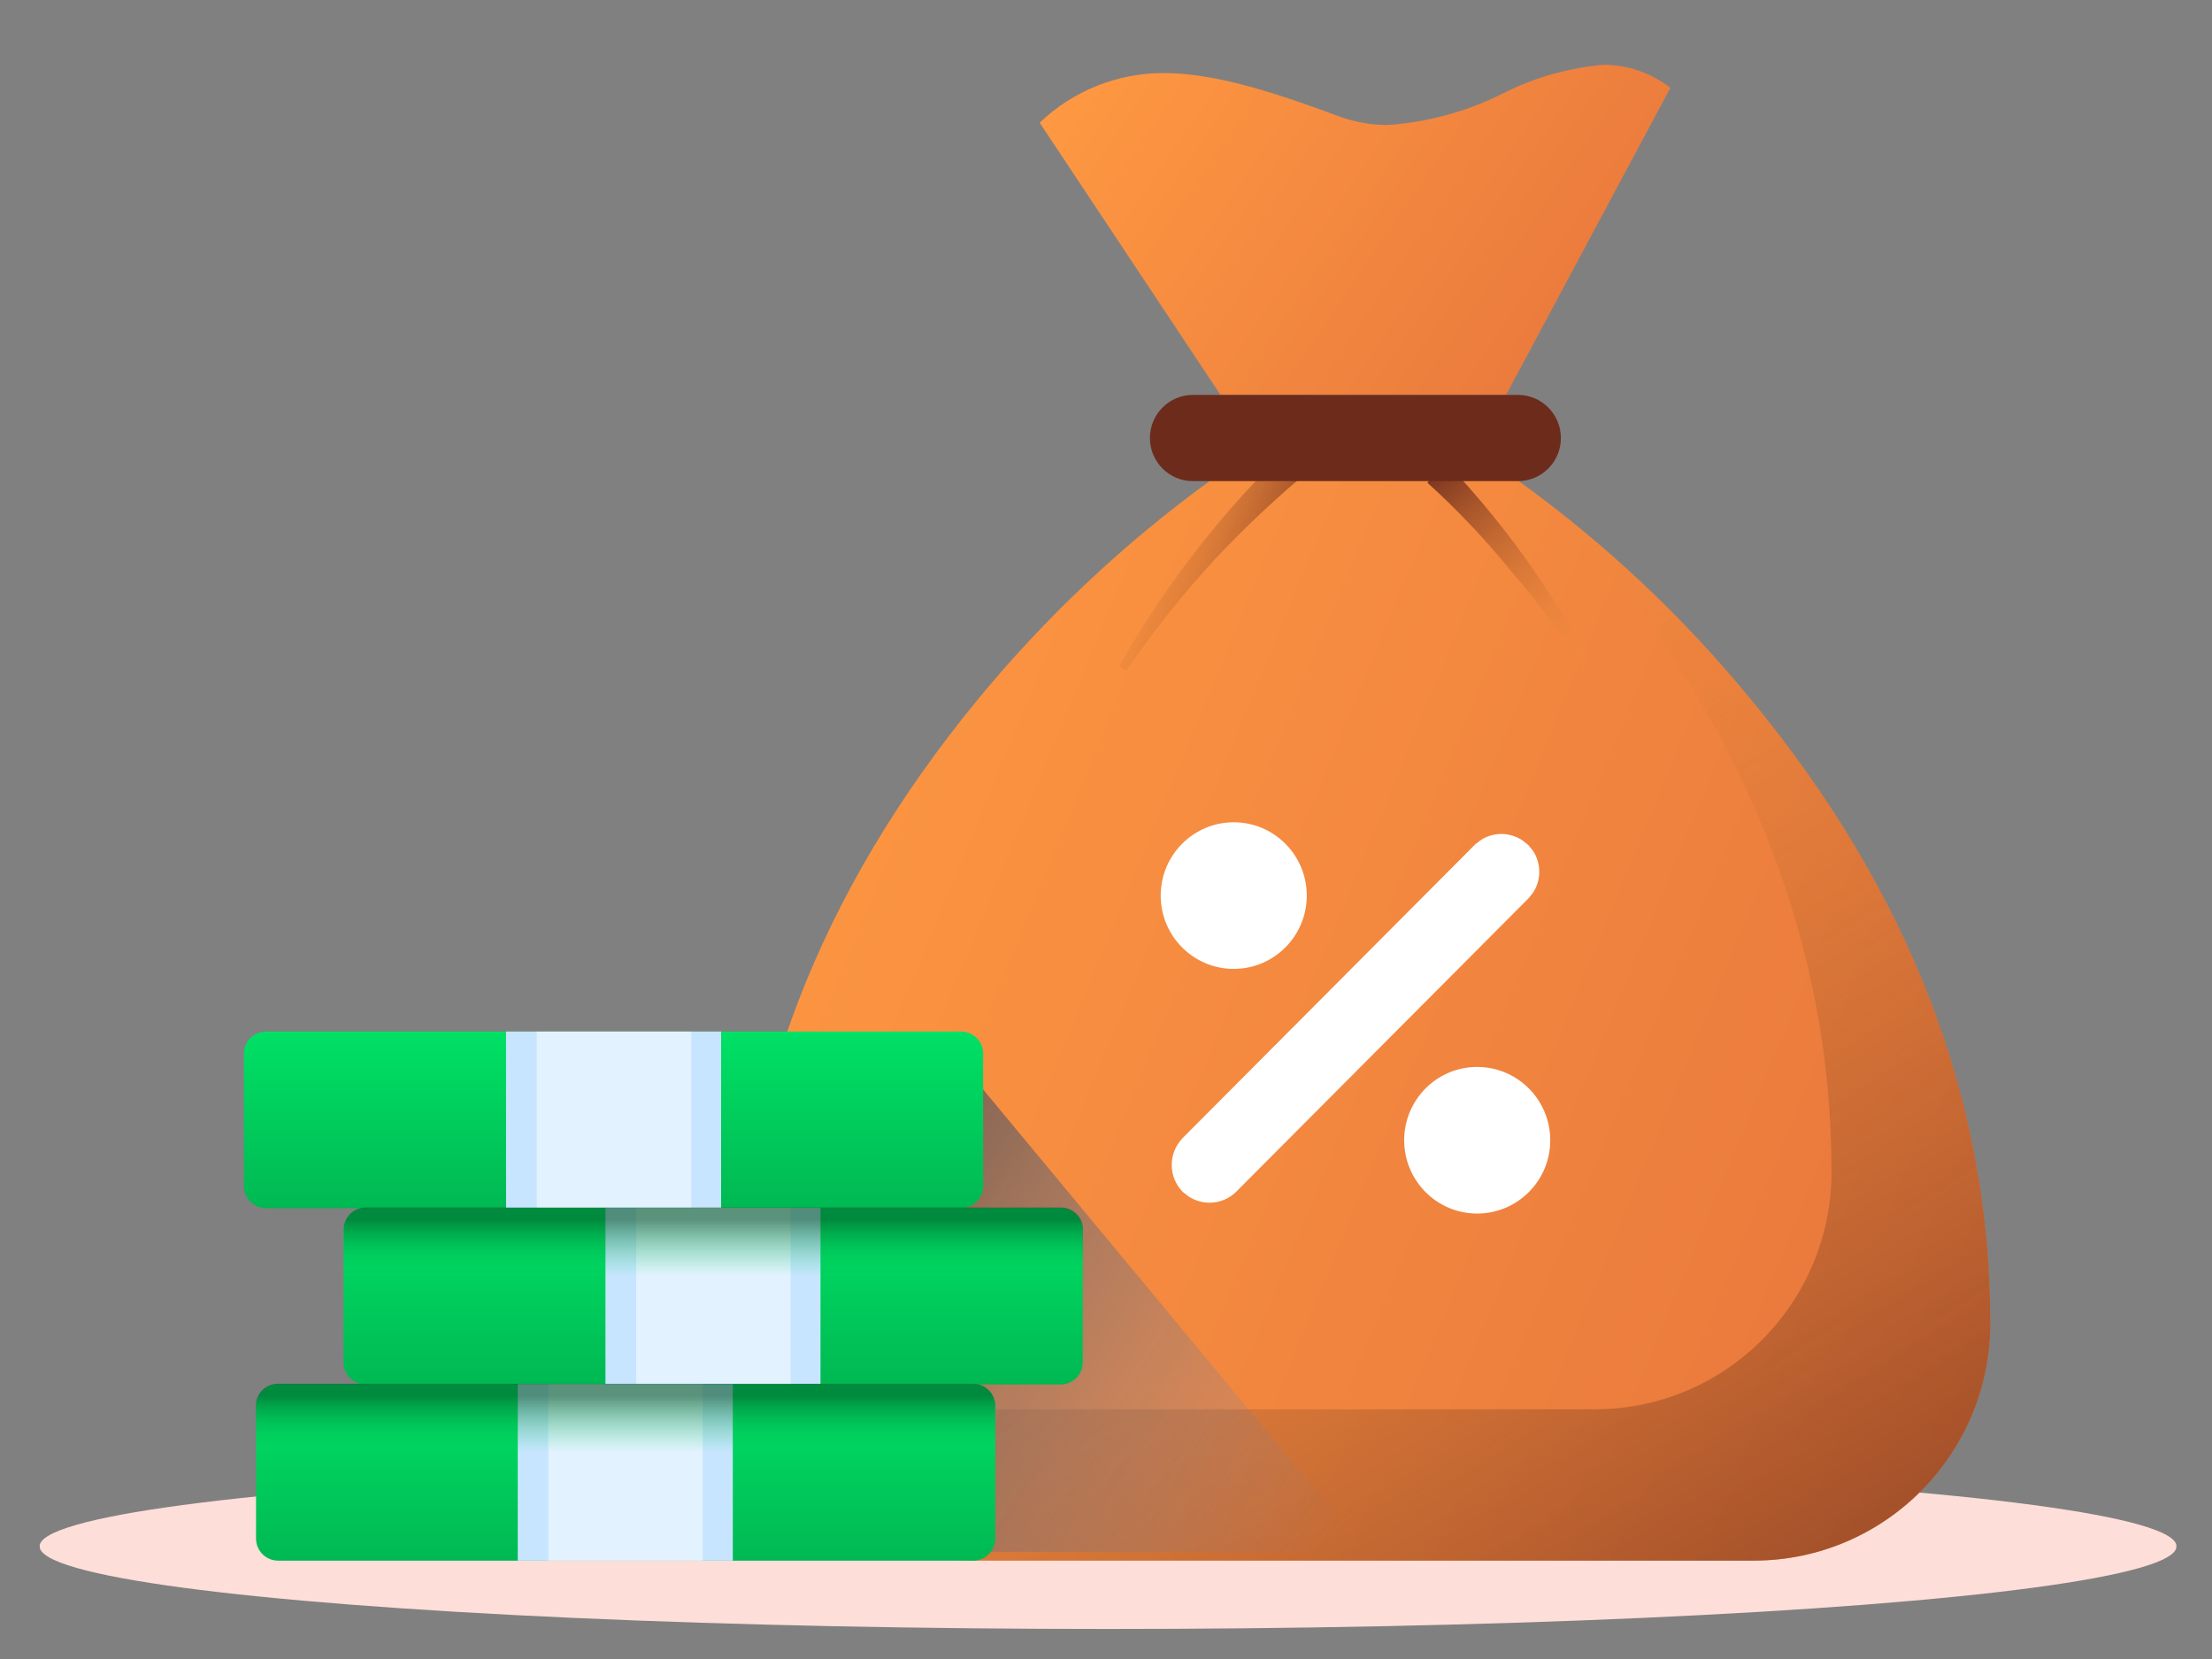 <svg width="28" height="21" viewBox="0 0 28 21" fill="none" xmlns="http://www.w3.org/2000/svg">
<rect x="0" y="0" width="28" height="21" fill="#808080" stroke="none"/>
<g clip-path="url(#clip0_3723_185)">
<ellipse cx="14.026" cy="19.574" rx="13.525" ry="1.046" fill="#FEDED8"/>
<path d="M13.16 1.553C13.582 1.15 14.142 0.925 14.724 0.925C15.341 0.925 16.036 1.132 16.961 1.477C17.155 1.547 17.36 1.582 17.566 1.582C18.072 1.548 18.567 1.412 19.02 1.185C19.421 0.981 19.858 0.857 20.306 0.82C20.61 0.822 20.904 0.925 21.144 1.112L19.064 4.999H15.449L13.16 1.553Z" fill="url(#paint0_linear_3723_185)"/>
<path d="M25.194 16.741C25.197 18.402 23.859 19.751 22.204 19.754H12.338C10.684 19.75 9.345 18.401 9.345 16.741C9.345 13.949 10.37 11.294 12.376 8.856C13.236 7.809 14.227 6.877 15.322 6.082H19.214C20.314 6.874 21.306 7.807 22.165 8.856C24.178 11.295 25.193 13.941 25.193 16.741H25.194Z" fill="url(#paint1_linear_3723_185)"/>
<path d="M19.822 6.547C20.681 7.232 21.468 8.004 22.165 8.856C24.178 11.295 25.193 13.941 25.193 16.741H25.194C25.197 18.403 23.858 19.751 22.203 19.755H12.337C11.025 19.751 9.914 18.9 9.51 17.72C9.77 17.794 10.044 17.838 10.328 17.839H20.194C21.849 17.835 23.187 16.487 23.184 14.825H23.183C23.183 12.025 22.168 9.379 20.156 6.94C20.047 6.807 19.935 6.676 19.822 6.547Z" fill="url(#paint2_linear_3723_185)"/>
<path d="M15.617 10.478C16.09 10.478 16.472 10.863 16.472 11.337C16.472 11.81 16.089 12.195 15.617 12.195C15.145 12.195 14.762 11.81 14.762 11.337C14.762 10.863 15.144 10.479 15.617 10.478Z" fill="white" stroke="white" stroke-width="0.139"/>
<path d="M18.78 10.693C18.916 10.604 19.093 10.604 19.229 10.693L19.294 10.744L19.295 10.745L19.348 10.809C19.437 10.946 19.437 11.125 19.348 11.261L19.295 11.326L15.599 15.036L15.598 15.037C15.459 15.174 15.244 15.192 15.085 15.088L15.02 15.037L15.019 15.036C14.862 14.875 14.863 14.617 15.019 14.456L15.02 14.454L18.715 10.745H18.716L18.78 10.693Z" fill="white" stroke="white" stroke-width="0.139"/>
<path d="M18.698 13.575C19.171 13.575 19.554 13.96 19.554 14.434C19.554 14.907 19.171 15.292 18.698 15.292C18.226 15.292 17.844 14.907 17.844 14.434C17.844 13.96 18.226 13.575 18.698 13.575Z" fill="white" stroke="white" stroke-width="0.139"/>
<path d="M16.463 6.048C16.053 6.393 15.6 6.829 15.245 7.227C14.888 7.628 14.558 8.047 14.259 8.488L14.165 8.435C14.433 7.964 14.729 7.513 15.057 7.078C15.388 6.642 15.749 6.226 16.14 5.839L16.466 6.048H16.463Z" fill="url(#paint3_linear_3723_185)"/>
<path d="M18.29 5.839C18.661 6.227 19.004 6.642 19.318 7.079C19.625 7.515 19.905 7.967 20.159 8.435L20.07 8.489C19.784 8.048 19.468 7.626 19.127 7.228C18.803 6.829 18.449 6.455 18.068 6.11L18.29 5.839Z" fill="url(#paint4_linear_3723_185)"/>
<path d="M15.099 4.999H19.215C19.515 4.999 19.758 5.243 19.758 5.545C19.758 5.846 19.515 6.09 19.215 6.09H15.099C14.799 6.09 14.556 5.846 14.556 5.545C14.556 5.243 14.799 4.999 15.099 4.999Z" fill="#6D2B1B"/>
<path d="M17.301 19.643L11.863 13.09L11.514 13.439L11.654 19.643H17.301Z" fill="url(#paint5_linear_3723_185)"/>
<path d="M12.166 13.058H3.366C3.212 13.058 3.087 13.182 3.087 13.336V15.014C3.087 15.168 3.212 15.293 3.366 15.293H12.166C12.32 15.293 12.445 15.168 12.445 15.014V13.336C12.445 13.182 12.32 13.058 12.166 13.058Z" fill="url(#paint6_linear_3723_185)"/>
<path d="M9.128 13.058H6.406V15.293H9.128V13.058Z" fill="#C7E5FF"/>
<g opacity="0.5">
<path d="M8.749 13.058H6.795V15.293H8.749V13.058Z" fill="white"/>
</g>
<path d="M13.427 15.29H4.628C4.474 15.29 4.349 15.415 4.349 15.569V17.246C4.349 17.4 4.474 17.525 4.628 17.525H13.427C13.581 17.525 13.706 17.4 13.706 17.246V15.569C13.706 15.415 13.581 15.29 13.427 15.29Z" fill="url(#paint7_linear_3723_185)"/>
<path d="M10.386 15.289H7.664V17.524H10.386V15.289Z" fill="#C7E5FF"/>
<g opacity="0.5">
<path d="M10.008 15.289H8.053V17.524H10.008V15.289Z" fill="white"/>
</g>
<path d="M13.43 15.285H4.629C4.475 15.285 4.35 15.41 4.35 15.564V16.158H13.709V15.564C13.709 15.41 13.584 15.285 13.43 15.285Z" fill="url(#paint8_linear_3723_185)"/>
<path d="M12.32 17.52H3.52C3.366 17.52 3.241 17.645 3.241 17.799V19.476C3.241 19.63 3.366 19.755 3.52 19.755H12.32C12.474 19.755 12.598 19.63 12.598 19.476V17.799C12.598 17.645 12.474 17.52 12.32 17.52Z" fill="url(#paint9_linear_3723_185)"/>
<path d="M9.276 17.52H6.554V19.755H9.276V17.52Z" fill="#C7E5FF"/>
<g opacity="0.5">
<path d="M8.895 17.52H6.94V19.755H8.895V17.52Z" fill="white"/>
</g>
<path d="M12.319 17.516H3.517C3.363 17.516 3.239 17.64 3.239 17.794V18.389H12.598V17.794C12.598 17.64 12.473 17.516 12.319 17.516Z" fill="url(#paint10_linear_3723_185)"/>
</g>
<defs>
<linearGradient id="paint0_linear_3723_185" x1="13.16" y1="0.82" x2="20.561" y2="5.856" gradientUnits="userSpaceOnUse">
<stop stop-color="#FF9A42"/>
<stop offset="1" stop-color="#E6743C"/>
</linearGradient>
<linearGradient id="paint1_linear_3723_185" x1="9.345" y1="6.082" x2="27.709" y2="13.662" gradientUnits="userSpaceOnUse">
<stop stop-color="#FF9A42"/>
<stop offset="1" stop-color="#E6743C"/>
</linearGradient>
<linearGradient id="paint2_linear_3723_185" x1="16.118" y1="6.547" x2="26.481" y2="22.964" gradientUnits="userSpaceOnUse">
<stop stop-color="#FF9A42" stop-opacity="0"/>
<stop offset="0" stop-color="#FF9A42" stop-opacity="0"/>
<stop offset="1" stop-color="#6D2B1B"/>
</linearGradient>
<linearGradient id="paint3_linear_3723_185" x1="14.165" y1="5.839" x2="17.013" y2="6.719" gradientUnits="userSpaceOnUse">
<stop stop-color="#FF9A42" stop-opacity="0"/>
<stop offset="0" stop-color="#FF9A42" stop-opacity="0"/>
<stop offset="1" stop-color="#6D2B1B"/>
</linearGradient>
<linearGradient id="paint4_linear_3723_185" x1="18.068" y1="5.839" x2="20.159" y2="8.489" gradientUnits="userSpaceOnUse">
<stop stop-color="#FF9A42" stop-opacity="0"/>
<stop offset="0" stop-color="#6D2B1B"/>
<stop offset="1" stop-color="#FF9A42" stop-opacity="0"/>
</linearGradient>
<linearGradient id="paint5_linear_3723_185" x1="16.952" y1="19.434" x2="9.817" y2="15.063" gradientUnits="userSpaceOnUse">
<stop stop-color="#429AFF" stop-opacity="0"/>
<stop offset="1" stop-color="#06264B" stop-opacity="0.58"/>
</linearGradient>
<linearGradient id="paint6_linear_3723_185" x1="9.358" y1="13.095" x2="9.358" y2="15.326" gradientUnits="userSpaceOnUse">
<stop stop-color="#00E065"/>
<stop offset="1" stop-color="#00B852"/>
</linearGradient>
<linearGradient id="paint7_linear_3723_185" x1="10.619" y1="15.327" x2="10.619" y2="17.558" gradientUnits="userSpaceOnUse">
<stop stop-color="#00E065"/>
<stop offset="1" stop-color="#00B852"/>
</linearGradient>
<linearGradient id="paint8_linear_3723_185" x1="9.953" y1="16.159" x2="9.953" y2="15.44" gradientUnits="userSpaceOnUse">
<stop stop-color="#00E065" stop-opacity="0"/>
<stop offset="1" stop-color="#005224" stop-opacity="0.6"/>
</linearGradient>
<linearGradient id="paint9_linear_3723_185" x1="9.512" y1="17.558" x2="9.512" y2="19.788" gradientUnits="userSpaceOnUse">
<stop stop-color="#00E065"/>
<stop offset="1" stop-color="#00B852"/>
</linearGradient>
<linearGradient id="paint10_linear_3723_185" x1="8.841" y1="18.389" x2="8.841" y2="17.67" gradientUnits="userSpaceOnUse">
<stop stop-color="#00E065" stop-opacity="0"/>
<stop offset="1" stop-color="#005224" stop-opacity="0.6"/>
</linearGradient>
<clipPath id="clip0_3723_185">
<rect x="0.5" y="0.82" width="27.051" height="19.8" rx="1.115" fill="white"/>
</clipPath>
</defs>
</svg>
